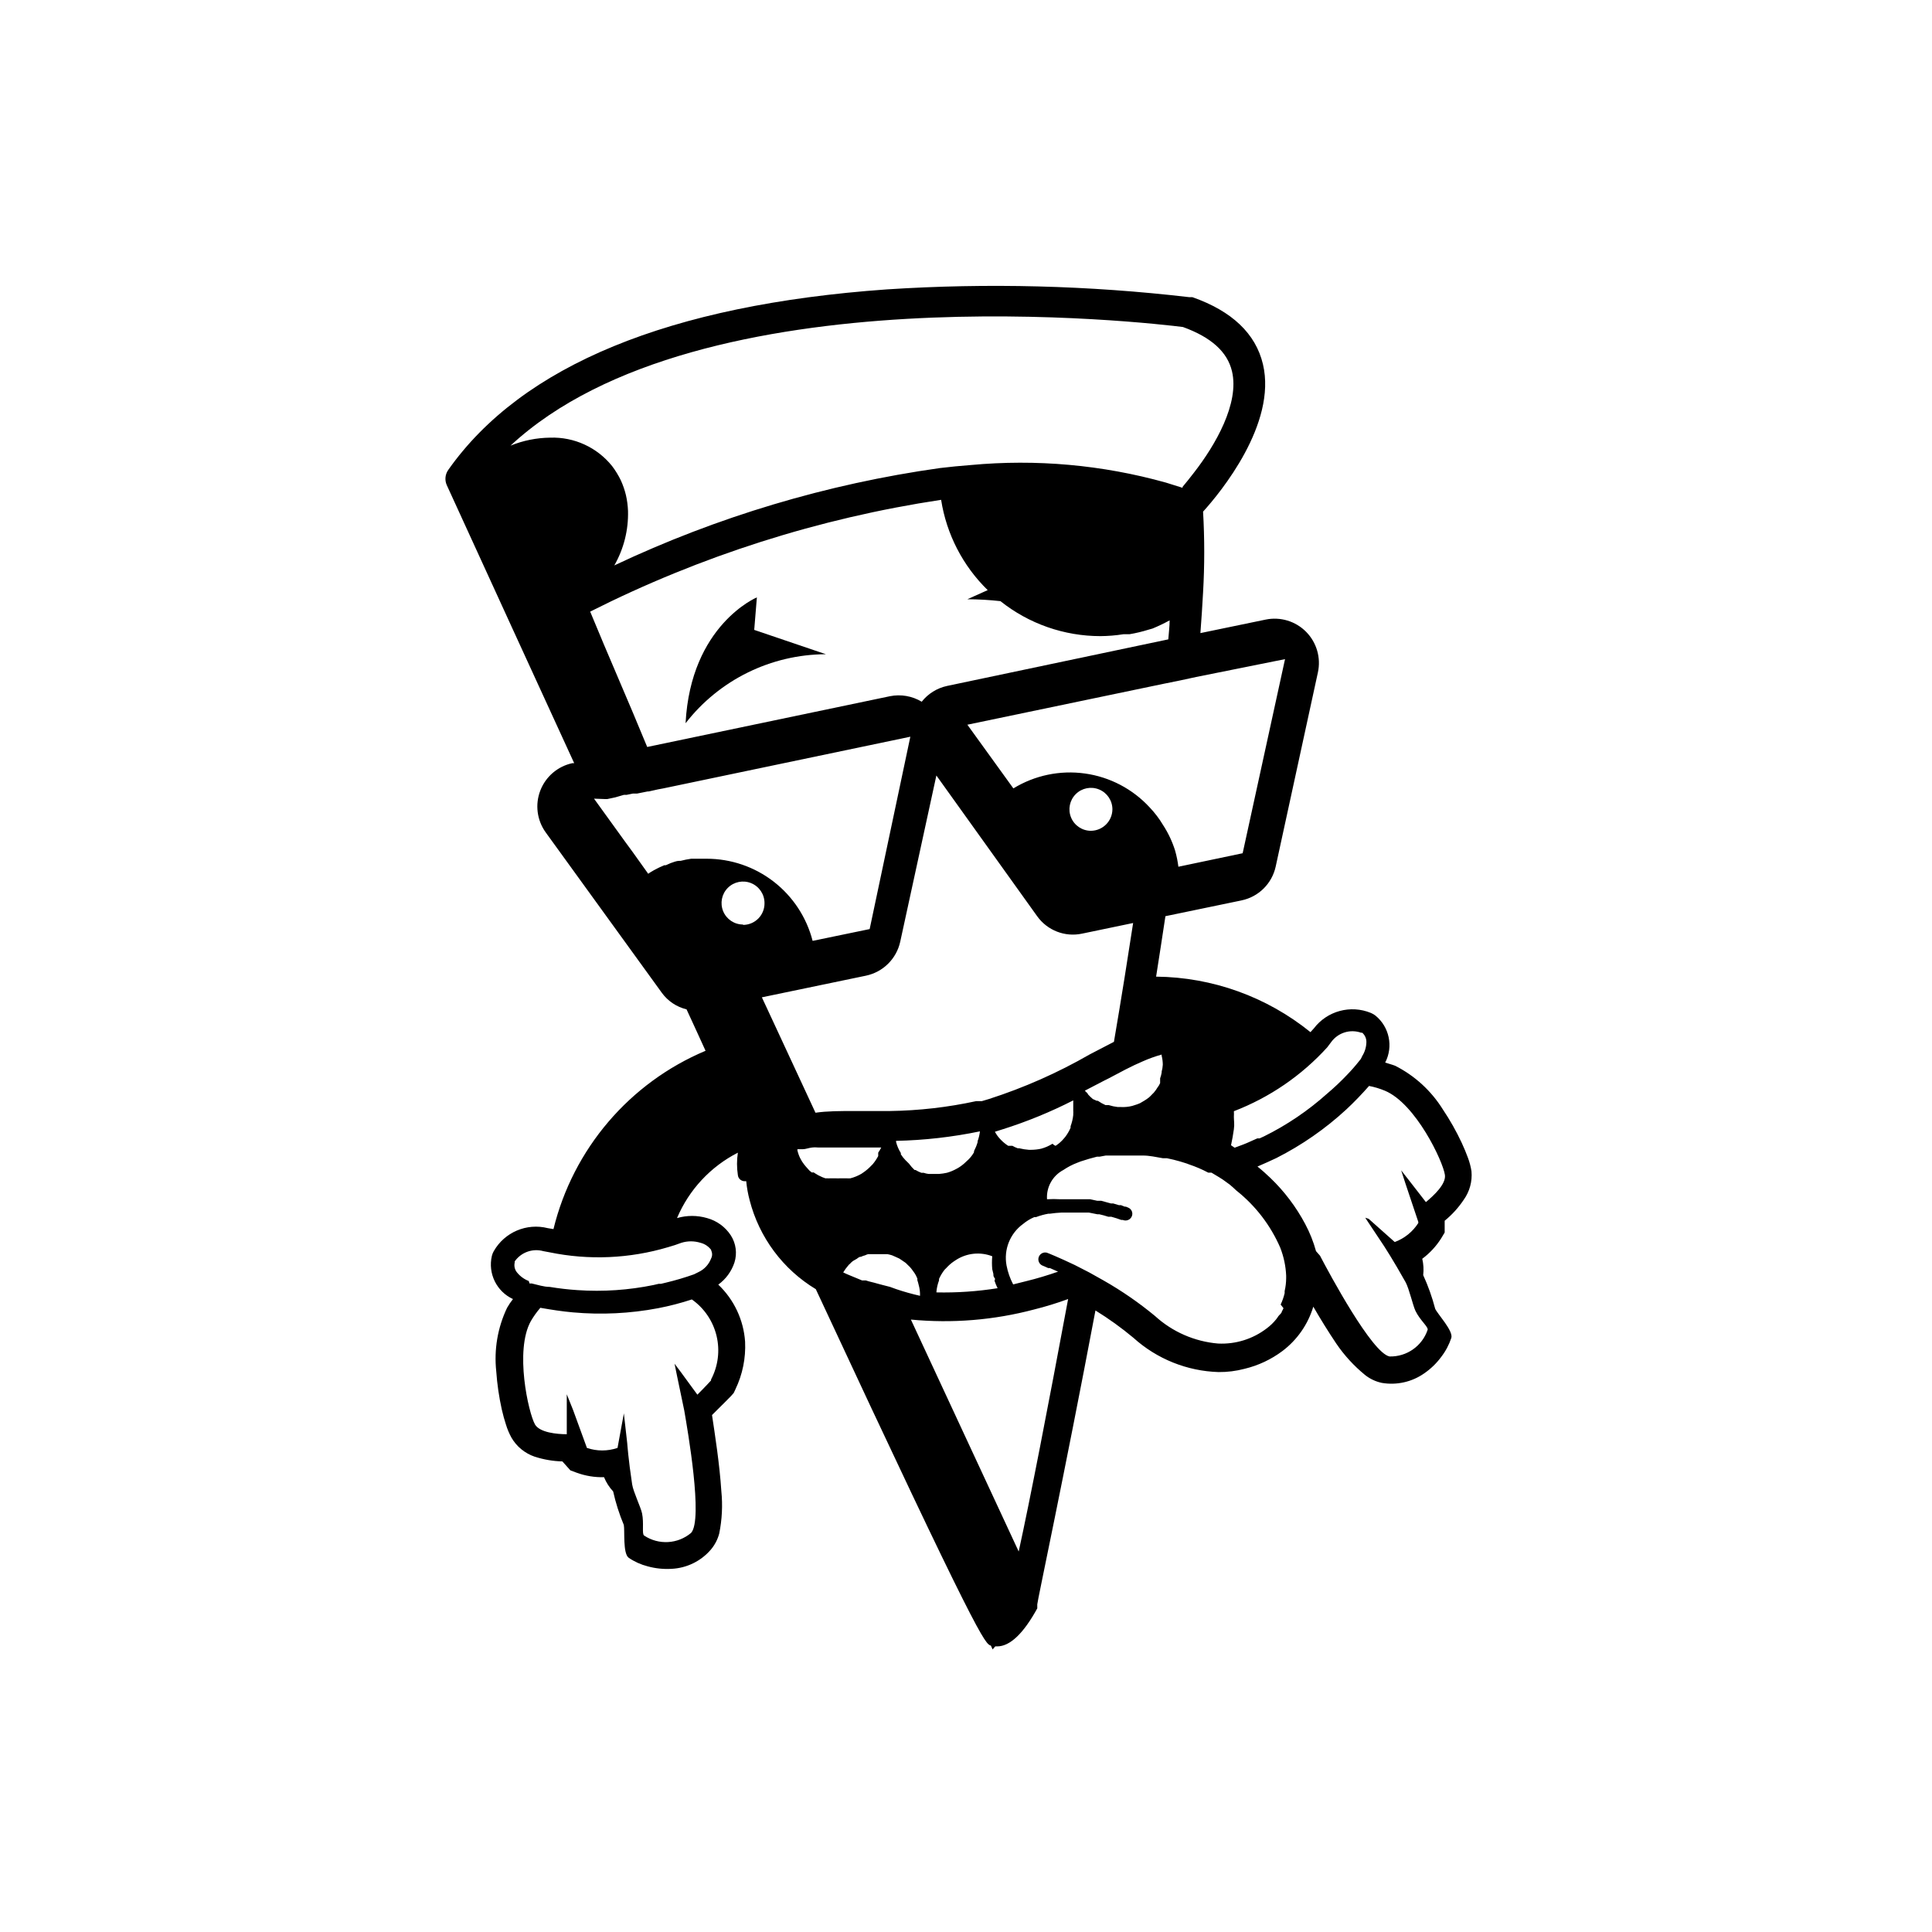 <?xml version="1.0" encoding="UTF-8"?>
<!-- Uploaded to: ICON Repo, www.svgrepo.com, Generator: ICON Repo Mixer Tools -->
<svg fill="#000000" width="800px" height="800px" version="1.1" viewBox="144 144 512 512" xmlns="http://www.w3.org/2000/svg">
 <g>
  <path d="m533.96 454.41c-0.191-1.238-0.512-2.453-0.957-3.629-0.453-1.211-0.957-2.469-1.613-3.879-1.445-3.098-3.129-6.078-5.035-8.918-3.07-4.918-7.426-8.91-12.598-11.535-0.906-0.352-1.762-0.555-2.672-0.855h0.004c2.195-4.234 1.121-9.43-2.57-12.445-0.367-0.289-0.777-0.527-1.211-0.707-5.379-2.219-11.582-0.547-15.113 4.082l-0.906 1.008c-11.586-9.379-26.004-14.566-40.91-14.711 0.855-5.391 1.664-10.73 2.469-16.02l20.152-4.18v-0.004c4.531-0.93 8.086-4.449 9.07-8.969l11.184-51.438c0.852-3.887-0.324-7.941-3.121-10.77-2.797-2.828-6.84-4.047-10.734-3.238l-17.281 3.578c0.301-3.727 0.504-7.356 0.707-10.781 0.41-7.133 0.41-14.281 0-21.41 4.586-5.039 19.598-23.277 15.871-39.047-1.914-8.113-8.211-14.105-18.691-17.785h-0.809c-26.602-3.109-53.43-3.801-80.156-2.066-57.637 4.082-96.73 20.152-116.23 47.812h0.004c-0.859 1.188-1.012 2.746-0.406 4.082 12.293 26.852 23.477 51.289 33.754 73.656h-0.449c-3.883 0.82-7.086 3.547-8.52 7.246s-0.902 7.871 1.414 11.094l30.785 42.52c1.59 2.195 3.914 3.75 6.547 4.383 1.715 3.727 3.426 7.406 5.039 10.984-20.16 8.484-35.109 26.012-40.305 47.258l-1.512-0.254c-5.598-1.414-11.449 1.082-14.309 6.098-0.227 0.395-0.398 0.816-0.504 1.258-1.086 4.656 1.25 9.434 5.594 11.438-0.578 0.734-1.102 1.508-1.562 2.316-2.5 5.234-3.492 11.062-2.871 16.828 0.238 3.391 0.727 6.758 1.461 10.078 0.352 1.512 0.707 2.82 1.109 4.031v-0.004c0.363 1.207 0.855 2.371 1.461 3.477 1.371 2.367 3.555 4.156 6.144 5.039 2.379 0.77 4.856 1.195 7.356 1.262l2.117 2.367 1.613 0.605c2.336 0.859 4.812 1.27 7.305 1.207 0.57 1.395 1.391 2.676 2.418 3.777 0.676 3.035 1.621 6.004 2.82 8.867 0.301 1.41-0.301 7.609 1.309 8.715v0.004c1.535 1.043 3.242 1.809 5.039 2.266 2.051 0.562 4.176 0.781 6.297 0.656 4.004-0.188 7.758-2.008 10.379-5.039 1.074-1.254 1.852-2.734 2.269-4.332 0.746-3.695 0.934-7.484 0.555-11.234-0.453-7.106-1.715-15.113-2.469-20.152 2.82-2.769 5.039-5.039 5.039-5.039l0.707-0.805 0.453-0.957-0.004-0.004c1.898-3.934 2.781-8.281 2.57-12.645-0.395-5.75-2.93-11.141-7.106-15.113 2.004-1.453 3.5-3.496 4.281-5.844 0.77-2.426 0.418-5.066-0.957-7.207-1.465-2.246-3.707-3.879-6.297-4.582-2.598-0.758-5.359-0.758-7.961 0 3.168-7.496 8.879-13.633 16.125-17.332-0.301 1.969-0.301 3.973 0 5.945 0.105 0.984 0.977 1.699 1.965 1.613h0.25c0.16 1.699 0.465 3.387 0.906 5.035 2.527 9.855 8.824 18.324 17.535 23.578 43.477 93.406 44.836 93.961 46.398 94.465l0.453 1.008 0.707-0.805h0.504c3.426 0 7.004-3.477 10.629-10.078v-0.605-0.453c0-0.805 7.106-33.855 15.418-77.891v0.004c3.527 2.172 6.894 4.598 10.074 7.254 6.211 5.606 14.211 8.82 22.57 9.07 2.312 0.02 4.617-0.27 6.852-0.859 3.648-0.871 7.078-2.481 10.078-4.734 3.894-2.949 6.754-7.059 8.16-11.738 1.863 3.223 3.981 6.648 6.047 9.723 2.144 3.168 4.742 6 7.707 8.414 1.301 1.023 2.816 1.73 4.434 2.066 3.914 0.66 7.934-0.242 11.188-2.519 1.746-1.195 3.277-2.676 4.531-4.383 1.172-1.516 2.074-3.219 2.672-5.039 0.555-1.863-3.727-6.398-4.281-7.707-0.801-3.059-1.863-6.043-3.176-8.918 0.168-1.449 0.082-2.914-0.25-4.332 2-1.488 3.707-3.332 5.035-5.441l0.906-1.512v-3.125h0.004c1.945-1.586 3.644-3.453 5.035-5.539 1.574-2.191 2.309-4.875 2.066-7.559zm-201.52 55.418s-1.461 1.613-3.629 3.777l-4.383-5.992-1.664-2.215 0.656 3.223 1.914 9.168c0.906 5.289 5.039 28.918 1.812 32.445h0.004c-3.531 2.977-8.602 3.266-12.445 0.707-0.656-0.402 0-3.223-0.555-5.894-0.352-1.664-2.316-5.691-2.621-7.656-1.008-6.602-1.309-10.934-1.309-10.934l-0.906-8.012v-0.805 1.008l-1.664 9.07v-0.004c-2.629 0.898-5.481 0.898-8.109 0l-3.68-10.078-1.66-4.129v10.578c-2.672 0-7.152-0.453-8.414-2.57-1.762-3.125-5.441-19.648-1.109-27.406 0.73-1.25 1.574-2.43 2.519-3.527 2.871 0.504 5.742 0.957 8.613 1.211h0.004c7.555 0.68 15.168 0.309 22.621-1.109 3.016-0.582 5.996-1.355 8.914-2.316 3.281 2.312 5.606 5.742 6.543 9.645 0.938 3.906 0.418 8.016-1.453 11.566zm0-34.512c0.367 0.695 0.367 1.523 0 2.219-0.602 1.578-1.793 2.863-3.324 3.578l-1.211 0.605v-0.004c-2.394 0.852-4.832 1.574-7.305 2.168l-1.461 0.352h-0.605l-1.309 0.301v0.004c-6.625 1.359-13.406 1.82-20.152 1.359-2.481-0.16-4.953-0.449-7.406-0.855-1.562 0-3.176-0.555-4.734-0.906h-0.605l-0.203-0.656c-1.195-0.461-2.254-1.227-3.07-2.219-0.629-0.734-0.871-1.727-0.656-2.668v-0.301-0.004c1.703-2.426 4.75-3.516 7.606-2.719l1.613 0.301c10.43 2.152 21.23 1.684 31.438-1.359 1.211-0.352 2.367-0.707 3.527-1.16 1.641-0.512 3.398-0.512 5.039 0 1.211 0.297 2.269 1.035 2.973 2.066l2.57-1.613zm151.7 15.367c-0.129 0.312-0.281 0.617-0.453 0.906 0 0.402-0.605 0.805-0.906 1.211-0.184 0.297-0.387 0.582-0.605 0.855-0.719 0.891-1.551 1.684-2.465 2.367-3.688 2.832-8.258 4.258-12.898 4.031-6.231-0.523-12.109-3.09-16.727-7.305-4.269-3.531-8.836-6.684-13.652-9.422l-3.777-2.117-3.828-1.965c-4.231-2.016-7.106-3.176-7.406-3.273h-0.004c-0.895-0.219-1.809 0.266-2.133 1.129-0.32 0.859 0.055 1.828 0.875 2.246l0.605 0.25 1.008 0.453h0.453l2.168 0.957c-2.769 0.957-5.543 1.812-8.465 2.519l-3.426 0.855-0.004 0.004c-0.836-1.582-1.43-3.281-1.762-5.039-0.777-4.199 0.926-8.473 4.383-10.98 0.898-0.746 1.898-1.359 2.973-1.816h0.453c1.062-0.402 2.156-0.703 3.273-0.906h0.402c1.039-0.152 2.078-0.254 3.125-0.301h7.207l2.266 0.453h0.504c0.801 0.176 1.59 0.395 2.367 0.652h0.805l1.359 0.402 1.309 0.453h0.402l0.004 0.004c0.918 0.383 1.977-0.043 2.367-0.957 0.184-0.434 0.188-0.926 0.008-1.359-0.18-0.438-0.527-0.781-0.965-0.961l-0.605-0.25h-0.301l-1.008-0.402h-0.555l-1.512-0.453h-0.602l-2.57-0.707h-1.059l-1.863-0.402h-7.914 0.004c-1.176-0.074-2.352-0.074-3.527 0-0.215-3.215 1.484-6.254 4.332-7.758 1.148-0.777 2.383-1.422 3.68-1.914l0.906-0.352 2.266-0.707 2.066-0.555h0.707l1.613-0.301h4.18 4.734 0.906c1.762 0 3.527 0.402 5.289 0.707h1.059l1.812 0.402c1.16 0.301 2.316 0.605 3.477 1.008l0.656 0.25c1.738 0.582 3.422 1.305 5.039 2.164h0.855l2.016 1.211 0.957 0.605 1.812 1.309c0.707 0.555 1.258 1.109 1.863 1.664l0.004-0.004c5.047 4.012 9.027 9.203 11.586 15.117 0.922 2.367 1.453 4.867 1.562 7.406v0.656-0.004c-0.008 1.156-0.141 2.305-0.402 3.426v0.555c-0.246 1.043-0.602 2.055-1.059 3.023zm-26.648-260.02c7.508 2.719 11.789 6.602 13 11.738 2.016 8.516-4.434 19.598-10.078 26.852-1.059 1.41-2.117 2.672-3.023 3.777v0.25l-4.484-1.41v0.004c-16.785-4.684-34.289-6.254-51.641-4.633l-4.082 0.352-4.133 0.453h0.004c-29.887 4.207-58.965 12.902-86.254 25.797 2.512-4.398 3.769-9.398 3.629-14.461-0.055-1.41-0.242-2.809-0.555-4.184-0.324-1.348-0.781-2.664-1.359-3.93-0.648-1.332-1.422-2.598-2.32-3.777-3.973-4.938-10.039-7.719-16.371-7.508-3.613 0.039-7.184 0.754-10.531 2.117 50.18-46.652 170.19-32.445 178.2-31.438zm-3.527 77.738c0 1.664-0.25 3.426-0.352 5.039l-58.645 12.344c-2.652 0.574-5.019 2.051-6.703 4.18-2.523-1.516-5.523-2.039-8.41-1.461l-64.34 13.453c-5.039-12.293-10.379-24.336-15.113-35.871 29.234-14.746 60.629-24.746 93.004-29.625 1.422 9.102 5.75 17.496 12.344 23.93l-5.391 2.418c2.93 0.012 5.856 0.18 8.766 0.504 7.531 6 16.875 9.266 26.5 9.27 2.043-0.016 4.082-0.184 6.098-0.504h1.613-0.004c1.707-0.289 3.391-0.691 5.039-1.207l1.059-0.301c1.551-0.641 3.062-1.363 4.535-2.168zm-20.859 55.77c-2.301 0-4.379-1.387-5.258-3.512-0.883-2.129-0.395-4.578 1.234-6.203 1.629-1.629 4.074-2.117 6.203-1.234 2.129 0.879 3.516 2.957 3.516 5.258-0.027 3.133-2.562 5.664-5.695 5.691zm-14.258 22.621c2.688 3.777 7.359 5.598 11.891 4.637l13.551-2.82-2.266 14.461c-0.906 5.691-1.863 11.387-2.82 17.027l-6.398 3.324c-8.477 4.879-17.441 8.848-26.754 11.84l-1.863 0.555h-1.512c-7.516 1.633-15.18 2.512-22.871 2.617h-9.367c-3.727 0-7.203 0-10.328 0.453l-10.832-23.328-3.375-7.254 27.609-5.742h-0.004c4.531-0.961 8.078-4.488 9.066-9.016l9.574-44.031zm77.941 33.355c1.805-2.477 5.016-3.481 7.91-2.469h0.301c0.727 0.629 1.133 1.555 1.109 2.519-0.031 1.301-0.414 2.57-1.109 3.676-0.113 0.277-0.25 0.547-0.402 0.805l-0.402 0.504c-1.008 1.277-2.066 2.484-3.176 3.629-1.684 1.777-3.465 3.461-5.34 5.039-5.023 4.496-10.633 8.293-16.676 11.285l-1.211 0.555h-0.605l-1.359 0.605c-1.512 0.707-3.074 1.309-4.637 1.863l-0.957-0.656c0.301-1.41 0.555-2.769 0.754-4.231 0.203-1.461 0-2.215 0-3.324l0.004-0.004c0.027-0.484 0.027-0.973 0-1.461 9.453-3.633 17.926-9.43 24.738-16.926zm-44.941 7.656c0.023 0.152 0.023 0.305 0 0.453-0.086 0.516-0.223 1.023-0.402 1.512 0.02 0.234 0.02 0.473 0 0.707-0.008 0.184-0.008 0.367 0 0.551l-0.301 0.605-0.453 0.656c-0.207 0.355-0.445 0.691-0.707 1.008-0.16 0.223-0.344 0.426-0.555 0.605-0.301 0.352-0.605 0.605-0.906 0.906l-0.605 0.453c-0.402 0.301-0.805 0.504-1.211 0.754l-0.605 0.352-0.754 0.301-1.258 0.402v0.004c-0.988 0.254-2.008 0.355-3.023 0.305h-0.855c-0.805-0.094-1.598-0.262-2.367-0.504h-0.859c-0.723-0.32-1.414-0.707-2.062-1.16h-0.301l-1.012-0.453c-0.461-0.395-0.898-0.816-1.309-1.262 0-0.301-0.555-0.605-0.805-0.957l5.039-2.621 1.211-0.605 4.586-2.418c1.562-0.805 3.074-1.512 4.484-2.117l-0.008 0.004c1.633-0.727 3.32-1.332 5.039-1.812-0.02 0.098-0.02 0.203 0 0.301 0.195 0.777 0.297 1.57 0.305 2.367-0.035 0.633-0.137 1.258-0.305 1.867zm-71.992 57.234-2.168-0.555-1.309-0.352c-0.957-0.301-1.965-0.453-2.922-0.805h-1.008l-1.461-0.605c-1.16-0.504-2.418-0.957-3.527-1.512v-0.004c0.395-0.66 0.852-1.285 1.359-1.863 0.09-0.141 0.211-0.262 0.352-0.352 0.262-0.293 0.547-0.562 0.859-0.805l1.059-0.605h-0.004c0.238-0.215 0.512-0.387 0.809-0.504h0.25c0.355-0.18 0.727-0.312 1.109-0.402 0.258-0.133 0.527-0.234 0.805-0.305h5.141c0.41 0.078 0.812 0.18 1.207 0.305l0.805 0.352 1.109 0.504 0.754 0.504 0.957 0.656 0.656 0.656 0.004-0.004c0.293 0.262 0.562 0.547 0.805 0.855l0.555 0.754v0.004c0.246 0.316 0.465 0.652 0.656 1.008l0.402 0.855c-0.016 0.152-0.016 0.305 0 0.453 0.141 0.414 0.258 0.836 0.352 1.262 0.266 0.934 0.387 1.902 0.352 2.871-2.125-0.48-4.231-1.066-6.297-1.766zm23.227-38.641v0.301 0h-0.004c-0.242 0.816-0.562 1.609-0.957 2.367v0.301c-0.398 0.699-0.891 1.344-1.461 1.914l-0.652 0.605c-0.621 0.621-1.316 1.16-2.066 1.613l-0.453 0.25c-0.812 0.457-1.676 0.812-2.57 1.059-0.68 0.148-1.371 0.25-2.066 0.305h-2.773 0.004c-0.445-0.055-0.887-0.156-1.312-0.305h-0.605 0.004c-0.547-0.199-1.066-0.453-1.562-0.754h-0.254c-0.539-0.508-1.027-1.062-1.461-1.664l-0.453-0.453c-0.328-0.293-0.629-0.613-0.906-0.957-0.195-0.195-0.363-0.418-0.504-0.656l-0.301-0.402v-0.352c-0.574-0.902-0.996-1.887-1.262-2.922v-0.301-0.004c7.469-0.16 14.906-1.004 22.219-2.519-0.098 0.879-0.301 1.742-0.605 2.57zm-26.348 3.074v0.504 0.402l-0.004-0.004c-0.41 0.773-0.898 1.496-1.461 2.168l-0.402 0.402c-0.578 0.617-1.223 1.176-1.914 1.664l-0.656 0.453c-0.914 0.535-1.898 0.941-2.922 1.207-0.336 0.027-0.672 0.027-1.008 0h-1.766 0.004c-0.371 0.027-0.742 0.027-1.109 0h-1.562c-0.219 0.023-0.438 0.023-0.656 0h-0.555l-0.805-0.301-1.059-0.504-0.754-0.453c-0.164-0.086-0.316-0.184-0.453-0.305h-0.551l-0.605-0.504-0.906-1.008-0.453-0.555-0.004 0.004c-0.41-0.516-0.766-1.074-1.059-1.664-0.336-0.672-0.586-1.383-0.754-2.117v-0.301h1.359c0.805 0 1.613-0.352 2.519-0.453 0.906-0.102 1.16 0 1.762 0h2.57 9.219 4.785c-0.23 0.473-0.5 0.926-0.805 1.359zm-35.82-60.457-0.004-0.004c-2.305 0-4.379-1.387-5.262-3.516-0.879-2.125-0.395-4.574 1.234-6.203s4.078-2.117 6.207-1.234c2.125 0.883 3.512 2.957 3.512 5.262 0.027 1.527-0.559 3-1.629 4.09-1.07 1.09-2.535 1.703-4.062 1.703zm44.48 104.69c10.957 1.051 22.012 0.148 32.648-2.672 3.051-0.762 6.062-1.688 9.02-2.769-5.391 28.918-10.078 53.152-13.098 66.906zm6.75-7.203h0.004c0.078-1.09 0.316-2.156 0.703-3.176v-0.402c0.391-0.863 0.879-1.672 1.461-2.418 0.156-0.18 0.324-0.348 0.504-0.504 0.543-0.602 1.152-1.145 1.812-1.613l0.754-0.504h0.004c2.856-1.828 6.41-2.184 9.57-0.957-0.105 1.141-0.105 2.285 0 3.426l0.301 1.258c0 0.402 0 0.707 0.301 1.059s0 0.504 0 0.754l0.004 0.004c0.223 0.672 0.492 1.332 0.809 1.965-5.363 0.855-10.793 1.227-16.223 1.109zm30.781-39.398h0.004c-0.922 0.578-1.926 1.016-2.973 1.309-0.895 0.199-1.805 0.301-2.719 0.305h-0.555c-0.867-0.062-1.727-0.195-2.57-0.406h-0.402c-0.488-0.176-0.961-0.395-1.41-0.652h-1.109c-0.738-0.469-1.418-1.027-2.016-1.664-0.602-0.609-1.113-1.305-1.512-2.066l2.066-0.656v0.004c6.43-2.031 12.684-4.594 18.691-7.66v2.723c0.023 0.285 0.023 0.57 0 0.855v0.301c-0.109 1.02-0.348 2.016-0.707 2.973v0.402c-0.371 0.863-0.844 1.672-1.41 2.418l-0.301 0.352v0.004c-0.645 0.785-1.41 1.469-2.269 2.016-0.309-0.117-0.586-0.309-0.805-0.555zm-118.64-91.34h0.656l2.117-0.453 2.266-0.656h0.707l1.715-0.352h1.109l2.769-0.555h0.301l2.469-0.555 1.359-0.25 65.496-13.703-10.781 50.98-15.113 3.125h-0.004c-1.598-6.227-5.223-11.746-10.305-15.688-5.078-3.938-11.328-6.078-17.758-6.078h-2.672-1.461 0.004c-0.934 0.133-1.859 0.316-2.773 0.555h-0.352c-0.754 0-1.562 0.352-2.316 0.605l-1.258 0.555h-0.402l-1.258 0.555-0.605 0.301c-0.656 0.301-1.211 0.656-1.812 1.008l-0.605 0.402-4.031-5.644-2.066-2.82-8.262-11.438zm180.26-37.082-11.23 51.438-17.027 3.578h-0.004c-0.18-1.43-0.465-2.844-0.855-4.231-0.754-2.422-1.84-4.727-3.227-6.852-0.996-1.672-2.18-3.227-3.523-4.637-4.508-4.894-10.57-8.07-17.16-8.988-6.59-0.922-13.293 0.477-18.965 3.949l-12.191-16.879 52.195-10.883 4.231-0.855 4.18-0.906zm37.332 143.89-4.383-5.644-2.168-2.769 1.16 3.578 3.375 10.078v0.301h0.004c-1.477 2.316-3.672 4.086-6.246 5.039l-6.902-6.144-0.91-0.305 0.453 0.707 4.586 6.898s2.367 3.629 5.644 9.473c0.957 1.762 1.914 6.098 2.621 7.609 1.211 2.519 3.477 4.281 3.223 5.039v-0.004c-1.453 4.305-5.535 7.16-10.078 7.055-4.637-0.855-15.973-21.965-18.438-26.703l-1.059-1.207c-0.684-2.5-1.648-4.918-2.871-7.203-2.418-4.551-5.547-8.684-9.27-12.246-1.059-1.008-2.168-2.016-3.375-2.973 1.664-0.707 3.324-1.461 5.039-2.266h-0.004c6.727-3.41 12.949-7.734 18.492-12.848 2.117-1.965 4.133-4.082 6.047-6.246h-0.004c1.434 0.273 2.836 0.699 4.184 1.258 8.211 3.426 15.418 18.742 15.922 22.32 0.352 2.418-2.973 5.492-5.039 7.203z"/>
  <path d="m344.58 302.31s-17.531 7.305-18.895 33.352h0.004c8.918-11.492 22.633-18.238 37.18-18.285l-18.992-6.449z"/>
 </g>
</svg>